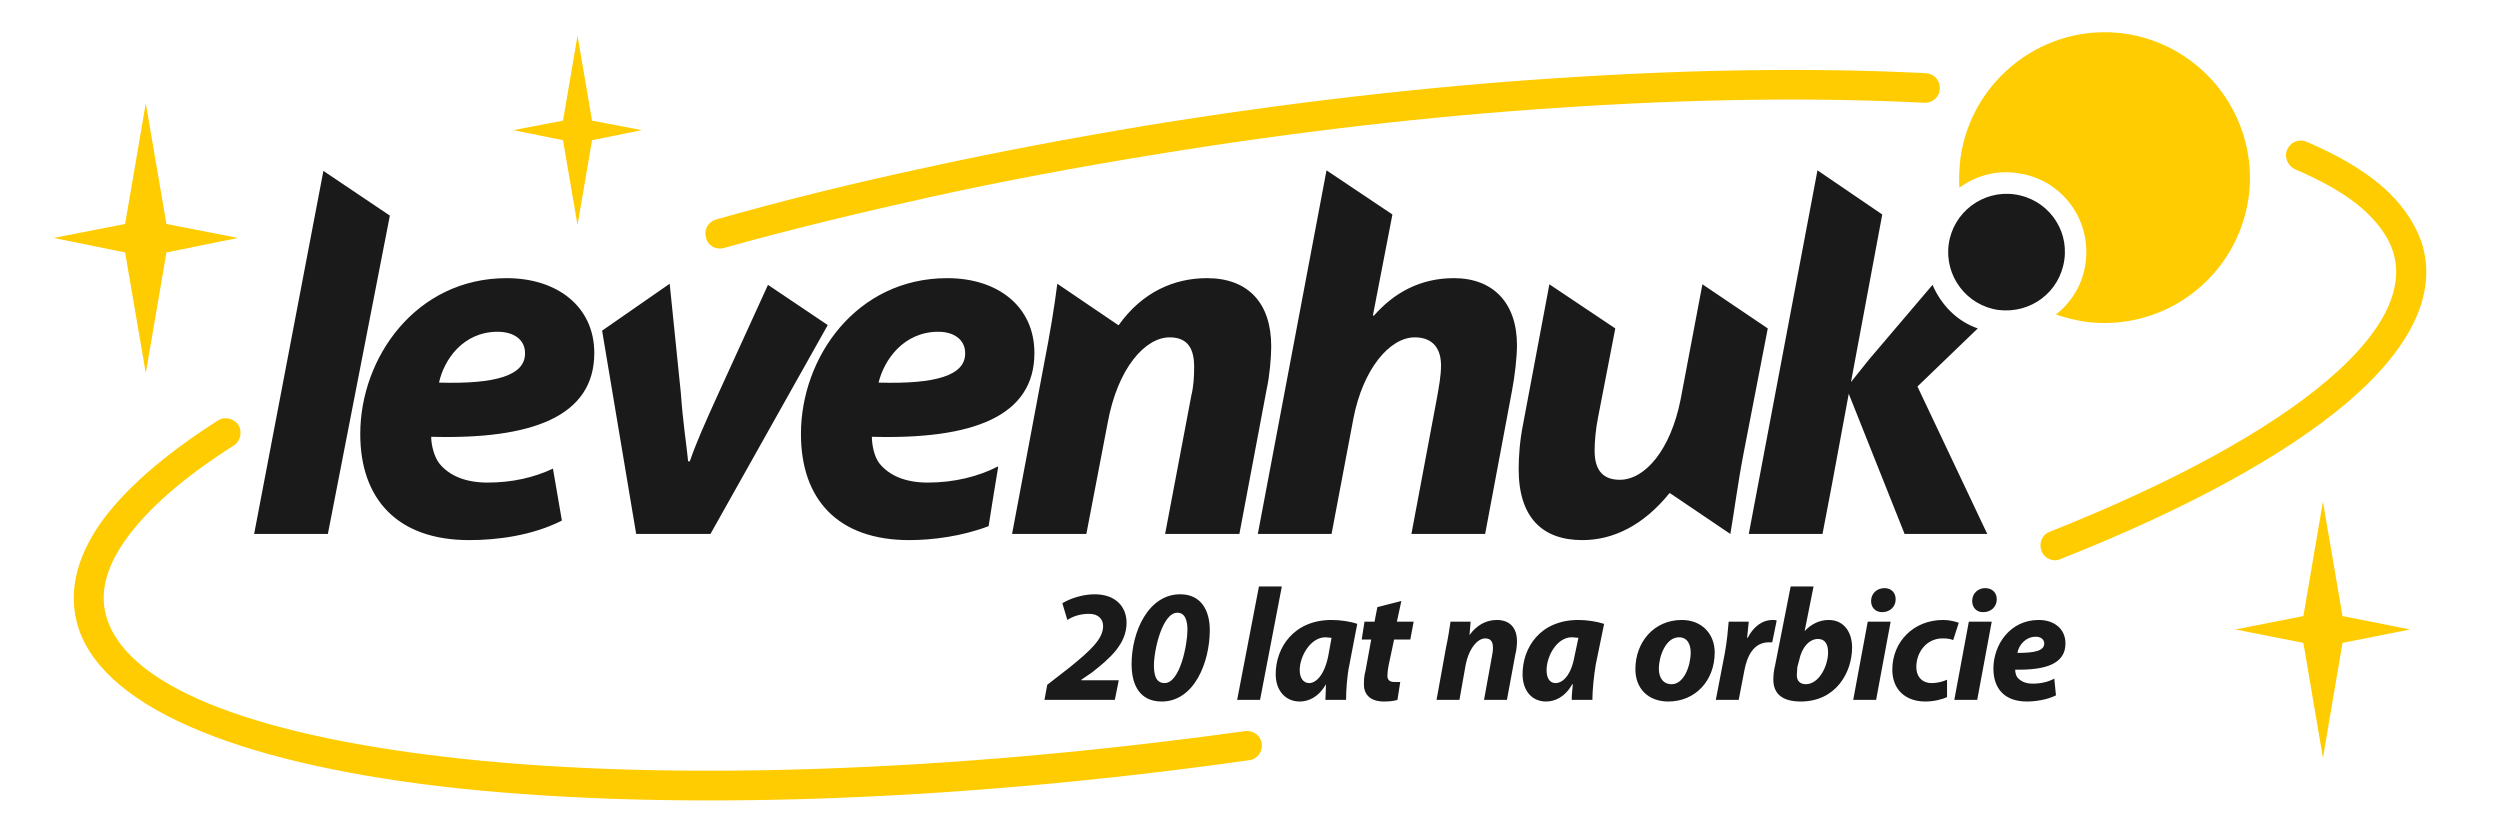 <?xml version="1.0" encoding="UTF-8"?>
<!DOCTYPE svg PUBLIC "-//W3C//DTD SVG 1.1//EN" "http://www.w3.org/Graphics/SVG/1.1/DTD/svg11.dtd">
<!-- Creator: CorelDRAW X8 -->
<svg xmlns="http://www.w3.org/2000/svg" xml:space="preserve" width="2949px" height="983px" version="1.1" style="shape-rendering:geometricPrecision; text-rendering:geometricPrecision; image-rendering:optimizeQuality; fill-rule:evenodd; clip-rule:evenodd"
viewBox="0 0 4476 1492"
 xmlns:xlink="http://www.w3.org/1999/xlink">
 <defs>
  <style type="text/css">
   <![CDATA[
    .fil1 {fill:none}
    .fil3 {fill:#1A1A1A}
    .fil0 {fill:#FECC00}
    .fil2 {fill:#1A1A1A;fill-rule:nonzero}
   ]]>
  </style>
 </defs>
 <g id="Слой_x0020_1">
  <path class="fil0" d="M1296 444c-14,4 -29,-4 -32,-19 -4,-14 4,-28 18,-32 120,-34 245,-65 376,-93 128,-28 261,-53 399,-76 253,-41 499,-69 729,-84 240,-16 463,-19 662,-9 15,1 26,13 25,28 0,14 -13,26 -28,25 -196,-10 -418,-7 -655,9 -230,15 -474,43 -724,84 -136,22 -269,47 -397,75 -131,29 -255,59 -373,92zm2813 -141c-13,-6 -20,-22 -14,-35 6,-14 21,-20 35,-14 54,23 99,49 133,78 35,30 59,64 72,100 31,93 -19,192 -133,289 -112,95 -288,191 -513,280 -13,6 -29,-1 -34,-15 -5,-13 1,-29 15,-34 219,-87 390,-180 498,-272 96,-82 139,-161 116,-231 -9,-27 -28,-52 -55,-76 -30,-26 -71,-49 -120,-70zm-1880 1006c15,-2 28,8 30,22 2,15 -8,28 -22,30 -538,76 -1036,90 -1411,51 -379,-40 -635,-138 -685,-286 -20,-61 -6,-124 38,-188 43,-61 115,-124 211,-185 12,-8 29,-4 37,8 7,12 4,29 -9,37 -90,57 -156,115 -195,171 -34,49 -46,96 -31,140 42,127 281,212 640,250 370,39 863,24 1397,-50z"/>
  <polygon class="fil1" points="0,0 4476,0 4476,1492 0,1492 "/>
  <path class="fil2" d="M1996 1253l7 -35 -67 0 0 -1 19 -13c32,-25 62,-51 62,-89 0,-29 -20,-51 -57,-51 -21,0 -43,7 -58,16l9 30c9,-6 22,-11 39,-11 16,0 25,9 25,22 0,23 -23,44 -60,74l-40 31 -5 27 126 0zm117 -189c-57,0 -87,67 -87,125 0,38 15,67 54,67 58,0 86,-70 86,-128 0,-33 -14,-64 -53,-64zm-5 33c16,0 18,19 18,31 0,25 -13,95 -41,95 -17,0 -19,-18 -19,-32 0,-27 15,-94 42,-94zm148 156l39 -203 -41 0 -39 203 41 0zm154 0c0,-18 2,-45 6,-63l14 -73c-11,-4 -29,-7 -46,-7 -68,0 -100,50 -100,97 0,30 18,49 43,49 16,0 34,-8 47,-31l0 0c0,10 -1,20 -1,28l37 0zm-32 -78c-7,34 -22,48 -34,48 -11,0 -17,-10 -17,-23 0,-26 20,-59 46,-59 4,0 8,1 11,1l-6 33zm88 -88l-5 26 -18 0 -5 32 17 0 -10 55c-3,11 -3,18 -3,26 0,17 11,30 36,30 9,0 19,-1 24,-3l5 -32c-4,0 -8,0 -11,0 -9,0 -12,-5 -12,-11 0,-5 1,-13 2,-18l10 -47 29 0 6 -32 -30 0 8 -37 -43 11zm147 166l11 -62c6,-31 22,-48 35,-48 11,0 14,7 14,17 0,5 -1,11 -2,16l-14 77 41 0 15 -81c2,-7 3,-17 3,-24 0,-24 -13,-38 -36,-38 -19,0 -36,9 -49,27l0 0 2 -24 -36 0c-2,13 -4,28 -8,46l-17 94 41 0zm238 0c0,-18 3,-45 6,-63l15 -73c-12,-4 -30,-7 -46,-7 -69,0 -100,50 -100,97 0,30 17,49 42,49 16,0 34,-8 47,-31l1 0c-1,10 -2,20 -2,28l37 0zm-32 -78c-6,34 -21,48 -34,48 -11,0 -16,-10 -16,-23 0,-26 19,-59 45,-59 5,0 8,1 12,1l-7 33zm192 -65c-50,0 -83,40 -83,88 0,35 23,58 59,58 48,0 83,-37 83,-88 0,-32 -22,-58 -59,-58zm-5 31c16,0 21,14 21,27 0,24 -12,57 -34,57 -15,0 -23,-11 -23,-28 0,-21 12,-56 36,-56zm107 112l10 -52c5,-27 17,-51 44,-51 2,0 4,0 6,0l8 -39c-2,-1 -5,-1 -7,-1 -20,0 -35,13 -45,32l-1 0c1,-10 2,-19 3,-29l-36 0c-1,12 -3,36 -7,57l-16 83 41 0zm93 -203l-28 142c-2,8 -3,16 -3,25 0,25 16,39 49,39 63,0 92,-52 92,-97 0,-25 -13,-49 -42,-49 -17,0 -32,8 -43,20l0 0 16 -80 -41 0zm15 133c5,-25 19,-39 34,-39 13,0 18,10 18,24 0,24 -16,57 -40,57 -10,0 -16,-6 -16,-16 0,-5 1,-10 1,-15l3 -11zm138 70l26 -140 -41 0 -26 140 41 0zm11 -157c13,0 24,-9 24,-23 0,-12 -8,-20 -20,-20 -13,0 -24,9 -24,23 0,12 8,20 20,20l0 0zm116 121c-7,3 -16,6 -28,6 -15,0 -27,-10 -27,-29 0,-26 18,-51 47,-51 9,0 14,1 19,3l10 -31c-6,-2 -16,-5 -28,-5 -53,0 -91,39 -91,89 0,36 24,57 59,57 16,0 31,-4 39,-8l0 -31zm54 36l26 -140 -41 0 -26 140 41 0zm11 -157c13,0 24,-9 24,-23 0,-12 -8,-20 -21,-20 -12,0 -23,9 -23,23 0,12 8,20 19,20l1 0zm127 119c-11,6 -24,9 -39,9 -12,0 -21,-4 -27,-11 -3,-4 -4,-10 -4,-14 56,1 90,-11 90,-47 0,-26 -20,-42 -48,-42 -51,0 -81,44 -81,87 0,36 20,59 60,59 15,0 36,-3 52,-11l-3 -30zm-18 -63c0,13 -16,17 -48,17 2,-13 14,-29 33,-29 9,0 15,5 15,12z"/>
  <path class="fil0" d="M3803 60c142,20 242,151 223,293 -20,143 -151,242 -293,223 -18,-3 -35,-7 -52,-13 28,-22 48,-54 53,-92 11,-79 -44,-151 -122,-161 -38,-6 -75,5 -104,26 -1,-18 0,-35 2,-53 20,-142 151,-242 293,-223z"/>
  <path class="fil3" d="M1078 592l61 364 133 0 210 -374 -107 -72 -89 195c-25,55 -40,89 -51,121l-3 0c-3,-32 -9,-66 -13,-122l-20 -196 -121 84zm2529 -244c57,8 97,60 89,117 -8,58 -60,97 -118,90 -57,-8 -97,-61 -89,-118 8,-57 61,-97 118,-89zm-559 161l-39 206c-18,91 -64,144 -109,144 -34,0 -45,-22 -45,-52 0,-17 2,-39 6,-59l31 -160 -118 -79 -47 250c-6,30 -8,58 -8,81 0,86 42,127 114,127 55,0 109,-26 156,-84l1 0 108 73c7,-40 13,-89 24,-146l43 -222 -117 -79zm-664 447l39 -206c17,-89 65,-146 110,-146 34,0 47,22 47,50 0,20 -4,39 -7,57l-46 245 132 0 48 -256c5,-26 9,-60 9,-82 0,-76 -43,-120 -113,-120 -60,0 -107,26 -143,67l-2 0 35 -181 -118 -79 -123 651 132 0zm-439 0l38 -198c18,-100 68,-154 111,-154 34,0 44,22 44,53 0,17 -1,35 -5,51l-47 248 133 0 49 -260c5,-22 8,-56 8,-76 0,-77 -41,-122 -115,-122 -59,0 -116,25 -158,84l-1 0 -109 -74c-5,40 -13,89 -24,145l-57 303 133 0zm-1358 0l111 -570 -119 -80 -124 650 132 0zm1200 -121c-35,18 -78,29 -126,29 -39,0 -69,-12 -87,-35 -9,-12 -13,-33 -13,-47 180,5 291,-36 291,-150 0,-83 -65,-134 -156,-134 -163,0 -262,142 -262,279 0,117 66,190 194,190 42,0 95,-7 142,-25 6,-39 12,-75 17,-105l0 -2zm-59 -202c0,39 -52,55 -155,52 10,-41 45,-91 107,-91 29,0 48,15 48,38l0 1zm-738 206c-34,16 -73,25 -117,25 -39,0 -69,-12 -87,-35 -9,-12 -14,-33 -14,-47 180,5 292,-36 292,-150 0,-83 -66,-134 -157,-134 -162,0 -262,142 -262,279 0,117 67,190 195,190 50,0 113,-8 166,-35l-16 -93zm-50 -206c0,39 -52,55 -154,52 9,-41 43,-91 105,-91 30,0 49,15 49,38l0 1zm2470 323l148 0 -125 -264 108 -104c-38,-13 -66,-43 -81,-78l-114 134 -32 40 56 -300 -116 -79 -123 651 132 0c20,-104 9,-46 47,-251l100 251z"/>
  <polygon class="fil0" points="4159,898 4194,1103 4315,1127 4194,1151 4159,1357 4124,1151 4002,1127 4124,1103 "/>
  <polygon class="fil0" points="261,185 298,401 426,426 298,452 261,668 224,452 96,426 224,401 "/>
  <polygon class="fil0" points="1034,64 1060,216 1149,233 1060,251 1034,403 1008,251 919,233 1008,216 "/>
 </g>
</svg>
